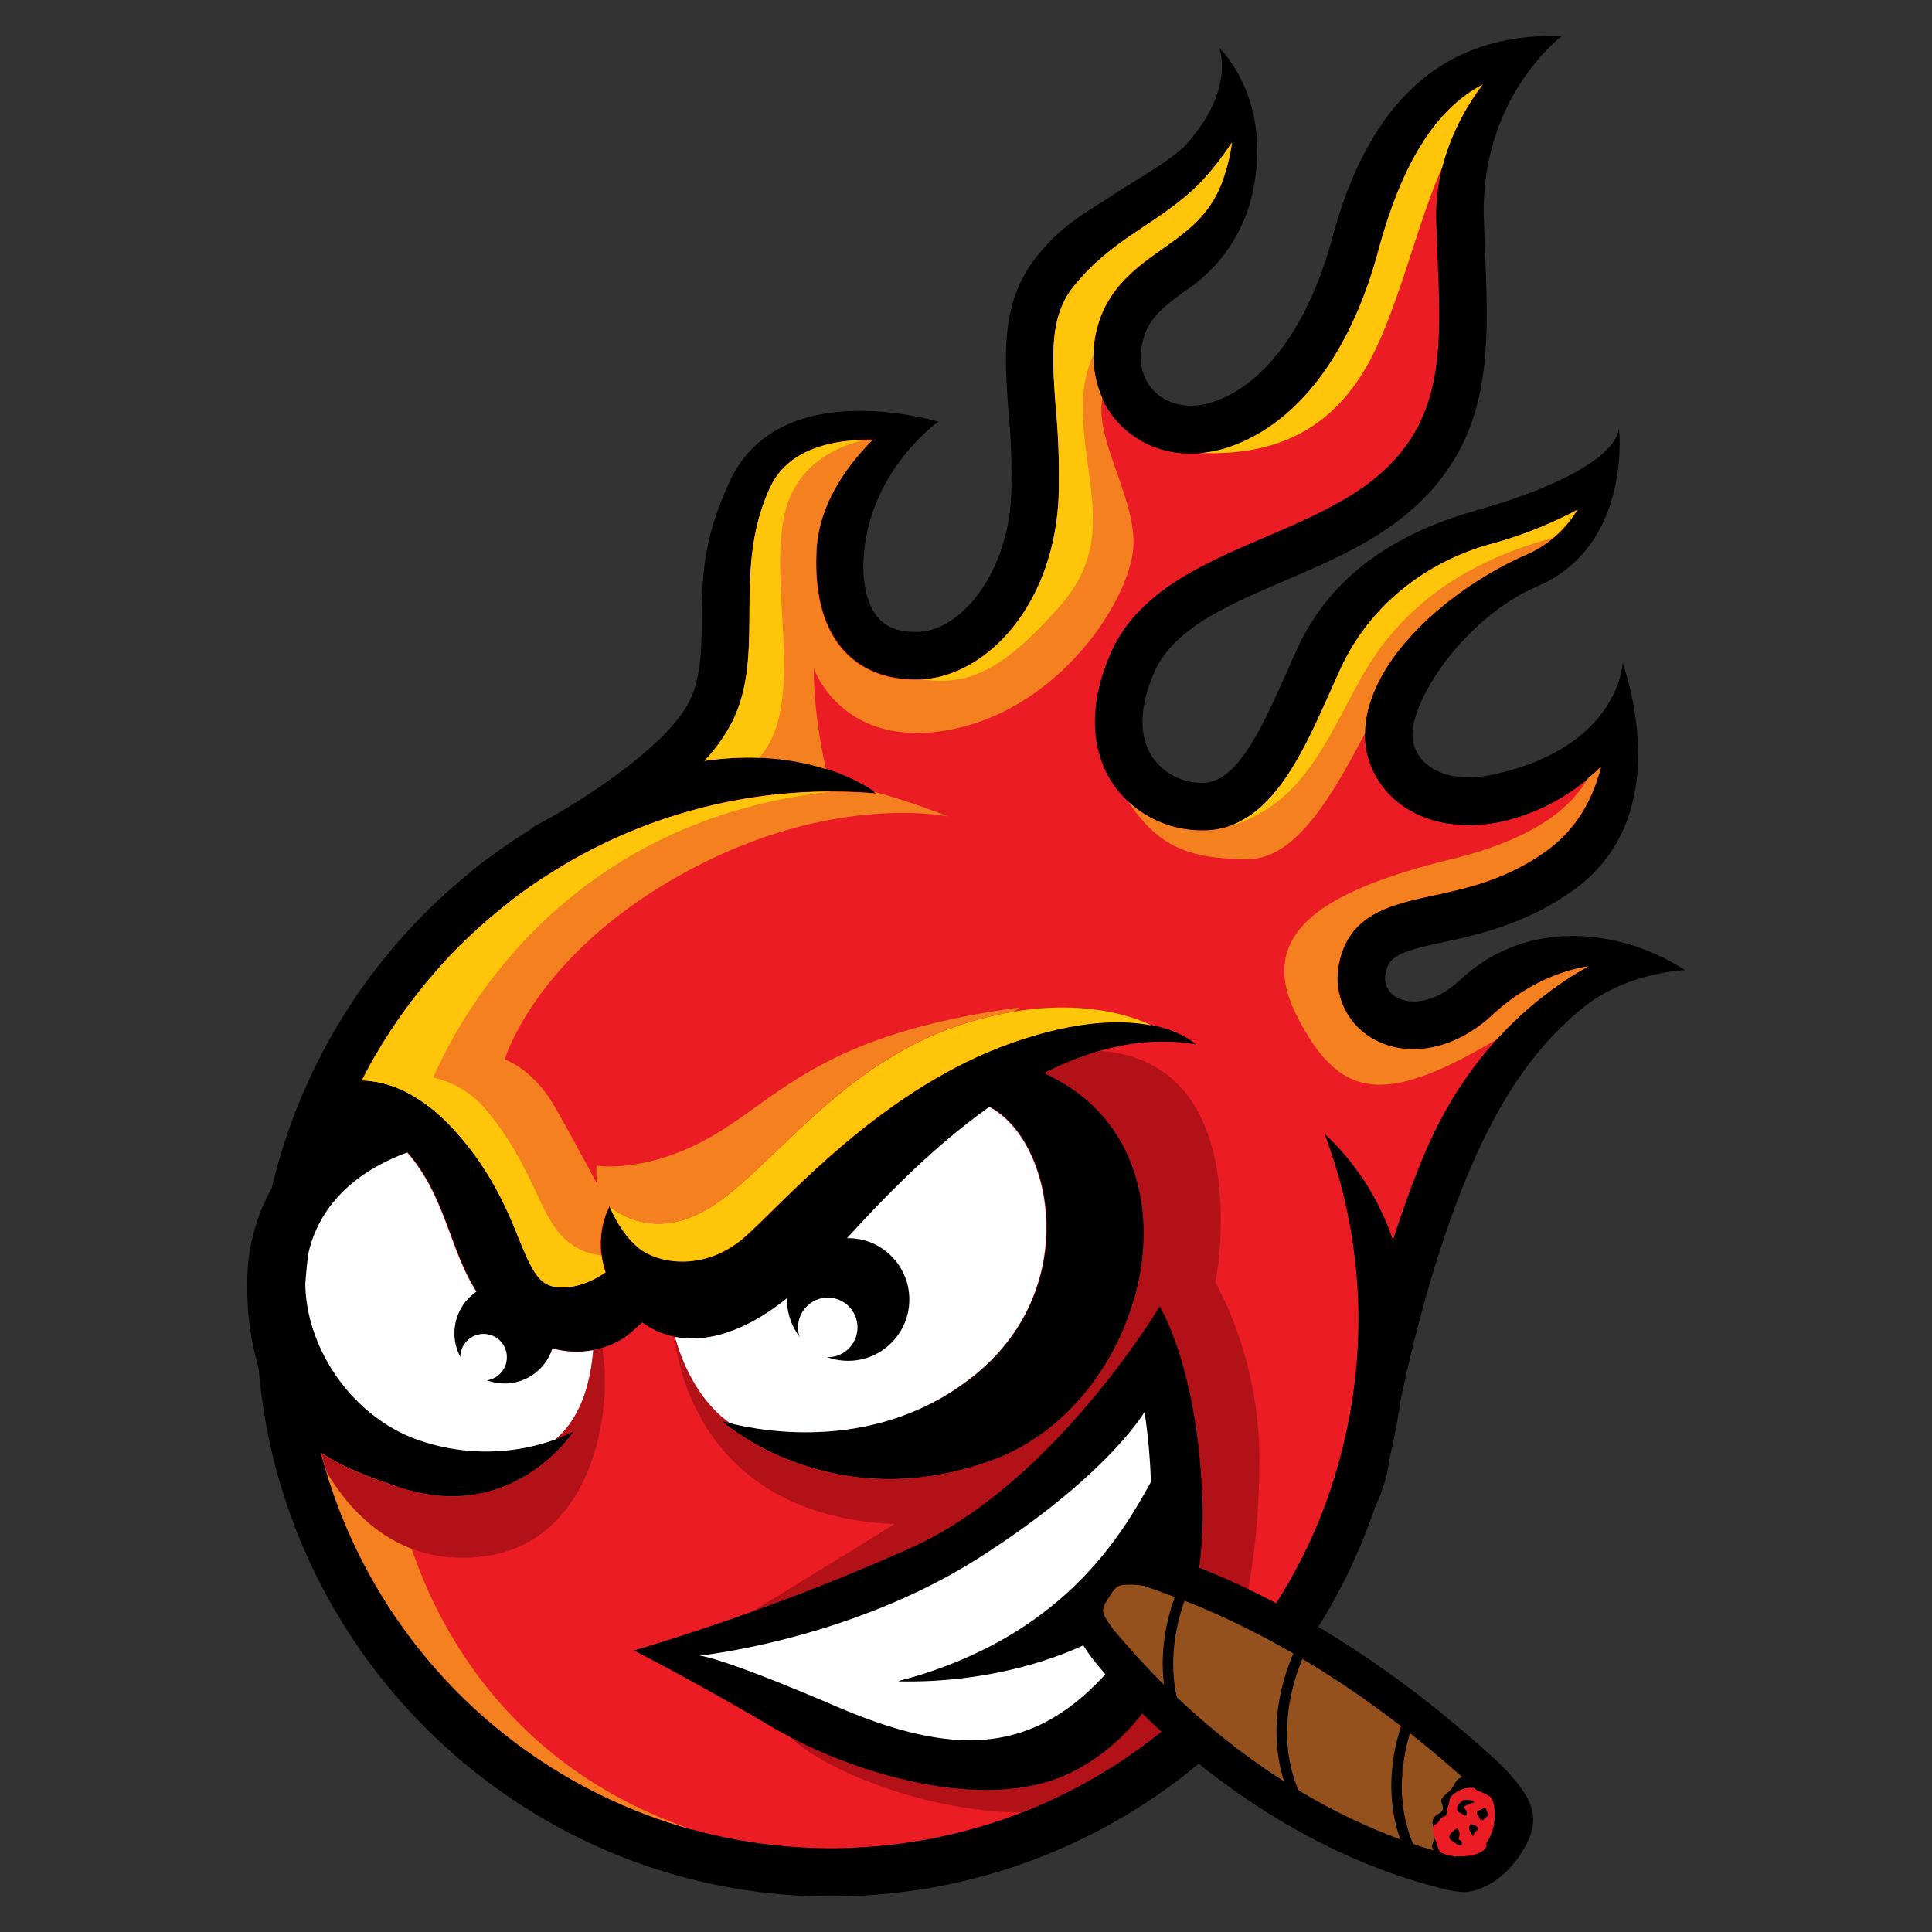 <svg xmlns="http://www.w3.org/2000/svg" id="Layer_1" data-name="Layer 1" viewBox="0 0 512 512"><rect x="0" y="0" width="512" height="512" fill="#333333" stroke="none"/><defs><style>.cls-1{fill:#ec1c24;}.cls-2{fill:#b21217;}.cls-3{fill:#fff;}.cls-4{fill:#f48020;}.cls-5{fill:#ffc50a;}.cls-6{fill:#95511d;}</style></defs><path d="M386.93,259.7c-6.92,6.45-13.36,6.52-16.77,4.62a5.7,5.7,0,0,1-2.94-6.46c.88-4.57,3.84-5.69,15.11-8.13,9.21-2,21.83-4.72,34.54-13.75,28.11-20,13.48-58.8,13.16-60.37,0,0-.76,22.06-33.69,29.52-8.4,1.91-15.66.61-19.48-3.82-2.37-2.75-3.06-5.84-2.16-9.75,2.55-11.14,15.78-28.87,32.82-36.23,25.25-10.92,21.53-42.47,21.5-41.84-.62,6.65-13.66,15-37.94,21.81-21.24,6-38.27,17.16-47.12,36.25-1.06,2.28-2.1,4.62-3.15,7-6.35,14.21-12.92,28.9-22,28.9a15.85,15.85,0,0,1-13.49-6.92c-3.56-5.45-3.37-13.36.53-22.27,5.12-11.71,19.36-17.81,34.43-24.28,11.84-5.08,24.08-10.33,33.81-18.88,21.46-18.85,20.5-42.45,19.49-67.43-.13-3.11-.23-6.27-.34-9.48-1.11-32.38,20.64-48.61,20.64-48.61C384.93,8.6,363.57,24.1,353.08,63c-6.18,22.94-17.65,38.79-31.46,43.47-5.88,2-11.65,1.06-15.44-2.51-3.54-3.32-4.71-8.42-3.22-14,1.63-6.11,6.34-9.45,12.3-13.69a41.58,41.58,0,0,0,16.62-24.91C337.53,25.9,323,12.59,323,12.58c.73,1.57,3.63,11.68-8.35,25.36C310.84,42.33,300.3,48.05,295,51.63c-6.84,4.57-13.12,7.45-20.29,16.39-9.6,12-8.54,26.27-7.42,41.41a175.71,175.71,0,0,1,.68,22c-1,20.8-13.34,35.39-24.21,36-4.64.24-8.14-.81-10.46-3.13-3.25-3.24-5.09-9.42-4.33-17.81,2-22.33,19.74-34.75,19.74-34.75-1.74-.43-42.42-12.37-55.4,16-6.43,14-7.23,23.33-7.31,34.8-.06,9.07-.11,16.89-3.3,23.29-6.05,12.12-28.94,26.53-37.25,31.06l-4.34,2.4,0,.17c-.25.15-.49.33-.74.49-2.16,1.34-4.29,2.74-6.38,4.18l-2.37,1.68c-2,1.43-4,2.9-5.86,4.42-.75.6-1.48,1.21-2.22,1.83q-2.37,2-4.67,4l-2.29,2.08c-1.67,1.56-3.3,3.17-4.91,4.8-.56.58-1.13,1.15-1.69,1.74-1.82,1.92-3.6,3.9-5.33,5.92l-1.14,1.36c-1.86,2.23-3.67,4.5-5.41,6.84l-.06.08a152.34,152.34,0,0,0-26,55.92,51.22,51.22,0,0,0-6.5,26.38,74.8,74.8,0,0,0,3,21.41c6.48,78.25,72.05,140,151.76,140,2.38,0,4.75-.07,7.11-.18.73,0,1.46-.09,2.19-.13,1.66-.1,3.31-.23,5-.38.78-.07,1.57-.15,2.35-.24,1.77-.19,3.53-.42,5.29-.67l1.65-.23q3.5-.54,6.94-1.25l.81-.18c2.06-.43,4.1-.9,6.14-1.42l1.37-.36q3-.79,6-1.71l.69-.21a152.18,152.18,0,0,0,94.71-86.05c.24-.56.45-1.12.68-1.68.59-1.44,1.17-2.89,1.71-4.36.41-1.07.78-2.14,1.16-3.22.19-.53.39-1.05.57-1.57a39.69,39.69,0,0,0,3.44-11.3l.28-1.59c.1-.43.18-.88.28-1.32.43-1.83.83-3.66,1.19-5.52.08-.41.15-.83.22-1.24.38-2.05.73-4.11,1-6.18a.69.69,0,0,1,0-.13c2.77-13.25,8.77-38.55,18.07-60.62,7.51-17.81,16.68-32.91,30.79-44.13,11.45-9.1,26.59-9.63,26.59-9.63C430.2,246.46,405.15,242.74,386.93,259.7Z"></path><path class="cls-1" d="M377.49,305.84c-3.14,7.47-5.92,15.26-8.34,22.86A67.59,67.59,0,0,0,351,300.45,139.91,139.91,0,0,1,360,349.82a141.51,141.51,0,0,1-1.42,19.76q-.42,3-1,5.91c-.06.34-.11.67-.18,1-.35,1.81-.75,3.6-1.16,5.39a141.45,141.45,0,0,1-4,13.91c-.35,1-.71,2-1.08,3.05q-.83,2.22-1.73,4.39l-.47,1.17a140.49,140.49,0,0,1-86.89,79l-.7.22c-1.79.55-3.61,1.06-5.44,1.55l-1.26.33c-1.89.48-3.78.92-5.7,1.32l-.67.15c-2.1.43-4.23.81-6.36,1.14l-1.56.22c-1.6.23-3.2.44-4.82.62l-2.16.21c-1.5.14-3,.26-4.54.35l-2,.12c-2.17.1-4.34.17-6.52.17-64.89,0-119.59-44.58-135.21-104.79,6.33,4.19,13.39,6.61,19.86,8.86,30.94,10.74,47.13-14.69,47.13-14.69s-16.8,10-40.07,2.75c-17.75-5.55-30.83-23.86-31-41.74l.09-1.13q.26-3.37.68-6.72c2.38-11.06,10.44-21.13,26.22-26.94,12.59,14.42,11.15,32.82,24.85,44.37,19.46,16.41,33.89,3.73,33.89,3.73l3.44-3.06c11.83,8.65,30.08,4.87,50.17-17.69,11.29-12.69,25.69-27.95,41.88-39.45,16.63,8.61,24.75,47.52-3.48,70.74-30.15,24.78-67.7,12.39-67.7,12.39s28.85,26.16,71.89,10.55c41.89-15.18,58.17-82.5,13.86-102.61,12.72-6.5,26.22-9.93,40-7.63,0,0-12.56-12.76-47.71-.71s-60.89,42.24-71.56,51.67-23.21,7.16-28.3,2.91-7.64-11.06-7.64-11.06a22.57,22.57,0,0,0-1.06,17.58c-3.13,2.18-7.94,4.59-13.34,3.87-9.41-1.26-7.83-20-25.61-40.35-9.7-11.12-18.7-14.25-25.6-14.38,1.17-2.32,2.39-4.62,3.7-6.86l.12-.21a141.73,141.73,0,0,1,9.71-14.48l1.23-1.56q1.94-2.47,4-4.86c.55-.64,1.09-1.28,1.65-1.91,1.71-1.92,3.48-3.81,5.3-5.64.68-.67,1.39-1.32,2.08-2,1.23-1.19,2.49-2.37,3.77-3.51.92-.83,1.86-1.64,2.8-2.43,1.2-1,2.42-2,3.66-3,.9-.71,1.78-1.44,2.7-2.13,2-1.49,4-2.92,6.08-4.31.89-.6,1.8-1.16,2.69-1.73q2.26-1.46,4.59-2.82a138.65,138.65,0,0,1,70.31-19.1c4,0,8,.17,11.9.51,0,0-16.21-13-45.51-8.67a46.24,46.24,0,0,0,7.28-10.2c4.51-9,4.57-18.67,4.64-28.86.07-10.69.14-21.75,5.43-33.3,4.87-10.63,17.21-12.81,27.19-12.72-6.9,6.93-14.29,17.1-14.89,29.29s2.1,21.47,8,27.4c4.89,4.88,11.81,7.23,20,6.8,16.66-.88,34.74-19.07,36.16-48a190.35,190.35,0,0,0-.7-23.57C278.82,94.83,278,84,284.5,76c5.95-7.43,12.55-11.84,18.93-16.11,5.58-3.73,11.36-7.6,16.3-13.24a74.6,74.6,0,0,0,6.72-8.87,49.19,49.19,0,0,1-2.3,9.61C320.93,56.75,314.63,61.22,308,66s-14.39,10.22-17.2,20.74c-2.69,10.08-.16,20,6.78,26.52,7.25,6.81,17.76,8.77,28.12,5.26,18.14-6.15,32.21-24.68,39.61-52.17,6.21-23,15.19-37.43,27.67-43.95-6.64,8.84-12.77,21.13-12.36,36.13.09,3.27.22,6.49.34,9.65,1,23.77,1.73,42.54-15.19,57.4-8.23,7.23-19.53,12.08-30.46,16.77-16.66,7.15-33.89,14.54-41,30.83-5.67,13-5.51,25.12.45,34.27a28.45,28.45,0,0,0,24.07,12.66c17.3,0,25.94-19.33,33.57-36.39,1-2.28,2-4.57,3.07-6.8,7.3-15.73,21.63-27.62,39.32-32.62A110.16,110.16,0,0,0,418,135.13a29.49,29.49,0,0,1-13.34,11.8c-17.46,7.55-38.13,23.86-42.24,41.8-1.79,7.83-.09,15,4.91,20.85,7,8.1,19,11,32,7.85a54.38,54.38,0,0,0,25-14.28c-2,8-6.17,16.44-14.71,22.51-10.6,7.53-20.85,9.75-29.9,11.7-10.95,2.37-22.27,4.82-24.85,18.09A18.44,18.44,0,0,0,364,275.38c9.35,5.21,21.72,2.69,31.49-6.41h0c7.62-7.09,16.8-11.54,25.4-12.88C406.86,264,388.9,278.76,377.49,305.84Z"></path><path class="cls-2" d="M314.85,328.48s-6.1,6.87-14.4,16.1c-5.42,18.64-19,35.7-37.59,42.45-.84.31-1.66.57-2.48.84a46.17,46.17,0,0,1-4.38,4c-6.86,4.82-56.79,35.28-56.79,35.28s-1.37,21.58,10.22,33.2c8.43,8.44,36.27,20.06,61.52,19.92a140.16,140.16,0,0,0,53.31-37.07c6.6-15.46,9.18-34.22,9.5-54.29C334.35,351.58,314.85,328.48,314.85,328.48Z"></path><path class="cls-3" d="M193.44,377.17c8.82,2.22,39.68,7.92,65.23-13.08,28.23-23.22,20.11-62.13,3.48-70.74-16.19,11.5-30.59,26.76-41.88,39.45-15.66,17.58-30.18,23.72-41.44,21.49C180.51,360.29,184.6,370.93,193.44,377.17Z"></path><path class="cls-2" d="M224.77,378.78q1.92-.27,3.9-.66Q226.69,378.51,224.77,378.78Z"></path><path class="cls-2" d="M234.42,376.74c1.41-.4,2.84-.85,4.27-1.36C237.26,375.89,235.83,376.34,234.42,376.74Z"></path><path class="cls-2" d="M229.31,378c1.39-.29,2.79-.63,4.2-1C232.1,377.37,230.7,377.71,229.31,378Z"></path><path class="cls-2" d="M224.21,378.87c-1.35.18-2.68.31-4,.42C221.53,379.18,222.86,379.05,224.21,378.87Z"></path><path class="cls-2" d="M244,373.24c1.46-.67,2.92-1.42,4.38-2.22C246.93,371.82,245.47,372.57,244,373.24Z"></path><path class="cls-2" d="M239.39,375.12c1.41-.52,2.82-1.08,4.23-1.72C242.21,374,240.8,374.6,239.39,375.12Z"></path><path class="cls-2" d="M254.27,367.38c1.48-1,3-2.1,4.4-3.29C257.22,365.28,255.75,366.36,254.27,367.38Z"></path><path class="cls-2" d="M249.24,370.55c1.43-.81,2.86-1.69,4.27-2.64C252.1,368.86,250.67,369.74,249.24,370.55Z"></path><path class="cls-2" d="M208.77,343.89c1.87-1.51,3.77-3.18,5.68-5C212.54,340.71,210.64,342.38,208.77,343.89Z"></path><path class="cls-2" d="M215.62,379.54q1.83,0,3.75-.18Q217.45,379.5,215.62,379.54Z"></path><path class="cls-2" d="M198,378.14c.79.15,1.62.29,2.51.43C199.57,378.43,198.74,378.29,198,378.14Z"></path><path class="cls-2" d="M200.57,378.59c.89.14,1.84.26,2.82.38C202.41,378.85,201.45,378.73,200.57,378.59Z"></path><path class="cls-2" d="M195.46,377.64c.65.15,1.36.29,2.13.44Z"></path><path class="cls-2" d="M214.91,379.55c-1.19,0-2.35,0-3.47,0C212.56,379.57,213.72,379.57,214.91,379.55Z"></path><path class="cls-2" d="M204,379c1,.11,2,.2,3,.28C206,379.24,205,379.15,204,379Z"></path><path class="cls-2" d="M211.14,379.54c-1.18,0-2.32-.09-3.42-.17C208.82,379.45,210,379.51,211.14,379.54Z"></path><path class="cls-2" d="M291.54,278.49a82.89,82.89,0,0,0-14.82,5.93c44.31,20.11,28,87.43-13.86,102.61-43,15.61-71.89-10.55-71.89-10.55s1.54.5,4.22,1.1c-.65-.14-1.24-.28-1.75-.41-8.84-6.24-12.93-16.88-14.61-22.88,0,0,2.73,45,54.26,49.34s87.19-38.93,90-70.71C325.51,304.8,318,280.43,291.54,278.49Z"></path><path class="cls-2" d="M183.2,354.73q-1.12,0-2.22-.12Q182.08,354.72,183.2,354.73Z"></path><path d="M92.27,294c.25.12.53.23.78.36-.42.23-.85.48-1.29.74C91.92,294.71,92.11,294.35,92.27,294Z"></path><path d="M307.31,346.21s-27.86,47-66.15,64.1A608.25,608.25,0,0,1,168,437.4s16,8.13,36.67,20.32,56.3,23,78.82,12.19,36.49-38.54,35.13-73.22S307.31,346.21,307.31,346.21Z"></path><path class="cls-3" d="M292.51,444.17c-18.92,20.32-39.19,21.67-70.71,8.13s-36.49-13.54-36.49-13.54S225,434.69,259.18,413s44.14-38.82,44.14-38.82A160,160,0,0,1,305,392.76c-7.86,14.12-23.31,41.22-66.88,52.77,0,0,40.19.74,66.05-31.41C302.7,425.48,299.4,436.77,292.51,444.17Z"></path><ellipse cx="224.77" cy="344.38" rx="16.21" ry="16.25"></ellipse><path class="cls-3" d="M112,382a54.2,54.2,0,0,0,35.21-.55c5.18-4.42,9-11.72,10-23.64-6.06,1.18-14.61.34-24.46-8-13.7-11.55-12.26-29.95-24.85-44.37-15.78,5.81-23.84,15.88-26.22,26.94q-.42,3.35-.68,6.72l-.09,1.13C81.15,358.12,94.23,376.43,112,382Z"></path><ellipse class="cls-3" cx="219.37" cy="351.78" rx="7.88" ry="7.9"></ellipse><ellipse cx="133.72" cy="353.32" rx="13.29" ry="13.32"></ellipse><ellipse class="cls-3" cx="128.16" cy="359.68" rx="6.17" ry="6.18"></ellipse><path class="cls-4" d="M99.57,279.46c-1.31,2.24-2.53,4.54-3.7,6.86,6.9.13,15.9,3.26,25.6,14.38,11.86,13.6,15.1,26.42,18.75,33.84l6.86,6.51,5.22-.23a22.39,22.39,0,0,0,8.12-3.64,22.76,22.76,0,0,1,1-17.42c-3.16-6-9.95-18.7-14.38-26.41-5.92-10.32-13.29-12.56-13.29-12.56s8-27.62,47.26-49.3,70.18-15.13,70.18-15.13a192.11,192.11,0,0,0-19.76-6.62c.51.36.77.57.77.57-3.94-.34-7.94-.51-11.9-.51A138.65,138.65,0,0,0,150,228.9q-2.33,1.36-4.59,2.82c-.89.57-1.8,1.13-2.69,1.73-2.07,1.39-4.1,2.82-6.08,4.31-.92.69-1.8,1.42-2.7,2.13-1.24,1-2.46,2-3.66,3-.94.79-1.88,1.6-2.8,2.43-1.28,1.14-2.54,2.32-3.77,3.51-.69.66-1.4,1.31-2.08,2-1.82,1.83-3.59,3.72-5.3,5.64-.56.63-1.1,1.27-1.65,1.91q-2.07,2.38-4,4.86l-1.23,1.56a141.73,141.73,0,0,0-9.71,14.48Z"></path><path class="cls-4" d="M163.12,323h0l-.66-1.25C162.65,322.16,162.88,322.58,163.12,323Z"></path><path class="cls-5" d="M121.47,300.7c17.78,20.39,16.2,39.09,25.61,40.35,5.4.72,10.21-1.69,13.34-3.87a23.41,23.41,0,0,1-1-4.52,16.1,16.1,0,0,1-10.31-4.9c-6.34-6.36-8.32-19.47-20.42-33.78s-31.09-7.56-31.09-7.56h0C104.2,287,112.54,290.46,121.47,300.7Z"></path><path class="cls-4" d="M303.43,59.84c-6.38,4.27-13,8.68-18.93,16.11C278,84,278.82,94.83,279.83,108.5a190.35,190.35,0,0,1,.7,23.57c-1.42,28.91-19.5,47.1-36.16,48-8.22.43-15.14-1.92-20-6.8-5.93-5.93-8.63-15.15-8-27.4s8-22.36,14.89-29.29c-10-.09-22.32,2.09-27.19,12.72-5.29,11.55-5.36,22.61-5.43,33.3-.07,10.19-.13,19.83-4.64,28.86a46.24,46.24,0,0,1-7.28,10.2c13.71-2,24.51-.27,32.17,2.19-3.57-16.09-3.21-26.71-3.21-26.71s7.32,21.35,35.54,16.34,47-32.32,49-47.27c1.69-12.92-10.32-29.48-8.05-40.66a27.76,27.76,0,0,1-1.33-18.83c2.81-10.52,10.46-16,17.2-20.74s13-9.21,16.19-18.62a49.19,49.19,0,0,0,2.3-9.61,74.6,74.6,0,0,1-6.72,8.87C314.79,52.24,309,56.11,303.43,59.84Z"></path><path class="cls-4" d="M104.92,393.92c-6.47-2.25-13.53-4.67-19.86-8.86a140.35,140.35,0,0,0,99,100C113.39,461.35,104.92,393.92,104.92,393.92Z"></path><path class="cls-4" d="M362.39,188.73c4.11-17.94,24.78-34.25,42.24-41.8A29.49,29.49,0,0,0,418,135.13a110.16,110.16,0,0,1-23.24,9.13c-17.69,5-32,16.89-39.32,32.62-1,2.23-2.05,4.52-3.07,6.8-7.63,17.06-16.27,36.39-33.57,36.39a28.9,28.9,0,0,1-19.87-7.7c7.8,11.48,15.2,15.31,31.73,15.31,12.93,0,22.59-17.25,31.08-33.34A26.2,26.2,0,0,1,362.39,188.73Z"></path><path class="cls-4" d="M291.12,199.07l0,0,.05.11S291.13,199.11,291.12,199.07Z"></path><path class="cls-2" d="M124,384.39l.84.07Z"></path><path class="cls-2" d="M93.89,370.48l0,0Z"></path><path class="cls-2" d="M159.6,357.19a24.84,24.84,0,0,1-2.44.61h.07c-1,11.92-4.86,19.22-10,23.64h0a32.84,32.84,0,0,0,4.87-2.2s-16.19,25.43-47.13,14.69c-6.47-2.25-13.53-4.67-19.86-8.86.42,1.62.88,3.22,1.35,4.81,5.7,9.86,18.74,25.84,42.23,22.5C157,408.34,162.53,374.25,159.6,357.19Z"></path><path class="cls-2" d="M131.29,384.58l.75,0Z"></path><path class="cls-2" d="M115.81,383l1,.22Z"></path><path class="cls-2" d="M120.17,383.91l.27,0Z"></path><path class="cls-2" d="M128.16,384.62h0Z"></path><path class="cls-2" d="M96.38,372.9l.13.13Z"></path><path class="cls-2" d="M107.84,380.39l.8.38Z"></path><path class="cls-2" d="M104.7,378.84c.24.13.47.28.7.4C105.17,379.12,104.94,379,104.7,378.84Z"></path><path class="cls-2" d="M99,375.11l.3.24Z"></path><path class="cls-2" d="M101.79,377.09l.5.34Z"></path><path class="cls-2" d="M146.44,357.37h0Z"></path><path class="cls-2" d="M149.55,358l-.35-.06Z"></path><path class="cls-2" d="M143.51,356.4l-.42-.16Z"></path><path class="cls-2" d="M140.17,354.87l-.54-.29Z"></path><path class="cls-2" d="M152,358.19l.45,0Z"></path><path class="cls-2" d="M155.11,358.09l-.42,0Z"></path><path class="cls-2" d="M138.41,383.8l-.73.12Z"></path><path class="cls-2" d="M135,384.29l-.53,0Z"></path><path class="cls-2" d="M141,383.28l-.67.15Z"></path><path class="cls-2" d="M143.81,382.54l-.79.22Z"></path><path class="cls-2" d="M136.56,352.7l-.45-.32Z"></path><path class="cls-2" d="M145.8,381.92l-.81.26Z"></path><path class="cls-5" d="M325.66,118.48a32.19,32.19,0,0,1-7.5,1.58c22.38.83,36.93-8.08,46.12-26.95,7-14.38,11.8-35.2,17.91-48.73a62.14,62.14,0,0,1,10.75-22c-12.48,6.52-21.46,20.92-27.67,44C357.87,93.8,343.8,112.33,325.66,118.48Z"></path><path class="cls-5" d="M355.41,176.88c-1,2.23-2.05,4.52-3.07,6.8-6.63,14.83-14,31.36-27.22,35.43,19.4-5.2,25.87-21.76,35.15-38.67,9.52-17.37,25-30.79,51.32-37.92a32.07,32.07,0,0,0,6.38-7.39,110.16,110.16,0,0,1-23.24,9.13C377,149.26,362.71,161.15,355.41,176.88Z"></path><path class="cls-5" d="M220.27,209.8A138.65,138.65,0,0,0,150,228.9q-2.33,1.36-4.59,2.82c-.89.57-1.8,1.13-2.69,1.73-2.07,1.39-4.1,2.82-6.08,4.31-.92.69-1.8,1.42-2.7,2.13-1.24,1-2.46,2-3.66,3-.94.79-1.88,1.6-2.8,2.43-1.28,1.14-2.54,2.32-3.77,3.51-.69.66-1.4,1.31-2.08,2-1.82,1.83-3.59,3.72-5.3,5.64-.56.63-1.1,1.27-1.65,1.91q-2.07,2.38-4,4.86l-1.23,1.56a141.73,141.73,0,0,0-9.71,14.48l-.12.21c-1.31,2.24-2.53,4.54-3.7,6.86,4.63.09,10.21,1.54,16.3,5.83C112.17,292.15,135.26,219.11,220.27,209.8Z"></path><path class="cls-5" d="M244.37,180.05c12.59,1.9,22-2.91,36.58-19.52s6.53-31.7,6-51.32A35.62,35.62,0,0,1,289.73,94a30.71,30.71,0,0,1,1-7.26c2.81-10.52,10.46-16,17.2-20.74s13-9.21,16.19-18.62a49.19,49.19,0,0,0,2.3-9.61,74.6,74.6,0,0,1-6.72,8.87c-4.94,5.64-10.72,9.51-16.3,13.24-6.38,4.27-13,8.68-18.93,16.11C278,84,278.82,94.83,279.83,108.5a190.35,190.35,0,0,1,.7,23.57C279.11,161,261,179.17,244.37,180.05Z"></path><path class="cls-5" d="M323.49,219.5v.06c.33-.08.62-.18.94-.26C324.12,219.38,323.8,219.43,323.49,219.5Z"></path><path class="cls-5" d="M186.66,201.64a79.27,79.27,0,0,1,14.52-.83c12.59-14,2.4-44.81,6.73-64.43,2.85-12.88,13.2-17.86,21.12-19.8-9.54.25-20.49,2.83-25,12.7-5.29,11.55-5.36,22.61-5.43,33.3-.07,10.19-.13,19.83-4.64,28.86A46.24,46.24,0,0,1,186.66,201.64Z"></path><path class="cls-5" d="M308.07,119.11a2.1,2.1,0,0,0-.24-.06v0A1.9,1.9,0,0,1,308.07,119.11Z"></path><path class="cls-5" d="M188.83,319.6c-16.28,10.55-27.35,0-27.35,0s2.56,6.81,7.64,11.06,17.63,6.53,28.3-2.91,36.41-39.63,71.56-51.67c16.65-5.71,28.18-5.83,35.75-4.4H305s-19-10.53-50.68,0S205.11,309.05,188.83,319.6Z"></path><path class="cls-4" d="M163.61,323.88c.21.37.43.74.68,1.12C164,324.62,163.82,324.25,163.61,323.88Zm-2.13-4.28.06.15Zm27.35,0c16.28-10.55,33.72-37.4,65.44-47.92a93.58,93.58,0,0,1,14.4-3.56l1.5-1.12c-51.54,6.89-63,23.14-80.75,33.67s-31.35,8.24-31.35,8.24a22.56,22.56,0,0,0,2.73,12.15,12.85,12.85,0,0,1,.68-1.46S172.55,330.15,188.83,319.6Zm-27.18.41c0,.06.06.13.09.2Zm1.47,3-.19-.35Zm-.87-1.69-.11-.23C162.18,321.18,162.21,321.26,162.25,321.34Z"></path><path class="cls-4" d="M420.92,256.09c-8.6,1.34-17.78,5.79-25.4,12.88h0c-9.77,9.1-22.14,11.62-31.49,6.41a18.44,18.44,0,0,1-9.21-19.93c2.58-13.27,13.9-15.72,24.85-18.09,9.05-2,19.3-4.17,29.9-11.7,8.54-6.07,12.75-14.52,14.71-22.51-1.16,1.16-2.37,2.23-3.61,3.27-4.56,8-14.56,16-36,21.26-34.95,8.59-52.1,20-40.89,41.74s22.71,23.94,52.9,6h0A96.42,96.42,0,0,1,420.92,256.09Z"></path><path d="M238.07,445.53s27.67,1.76,53.26-11.55L286,427,253.51,441.4Z"></path><path d="M389.37,501.3c-2.6.43-6.33-.47-11.63-2-55.15-15.72-88.49-60.08-88.49-60.08-5.16-7.1-6.34-10.71-.88-19.5s10.92-9.22,18.87-7.88c0,0,41.92,10.76,90.27,55.61,9.28,9.41,11.24,14.64,5.78,23.44C399.69,496.7,394.36,500.46,389.37,501.3Z"></path><path class="cls-6" d="M385.62,492.07c-.34-.08-.76-.22-1.41-.42l-2.65-.78c-51.58-14.7-82.41-54.68-86.16-58.58-3.83-5.27-3.79-5.34-1.4-9.19,1.7-2.74,2.43-2.86,3.54-3.05a20.21,20.21,0,0,1,5.9.3c5.82,2.36,43.05,12.64,88,54.18,5,7.07,3.23,9.92,1.8,12.23a10.77,10.77,0,0,1-7,5.19l-.47.09Z"></path><path class="cls-1" d="M391.45,474.53c-4.43-4-7.38,2.23-8.26,2.9s1.31,3.07,0,3.73a14,14,0,0,0-2.61,1.31c-.87.65-.87,3-.87,3,.87,2.84,1.85,5.35,1.85,5.35s.2.74,4.73,1.08,8.2-1.54,7.58-3.37a13.52,13.52,0,0,0,2.18-6c.22-3.19-.17-5.59-1.28-6.47A14.07,14.07,0,0,0,391.45,474.53Z"></path><path d="M387.91,477c-1.46.83-2.54,2.51-1.11,3.35s2,1.32,1.92,0-1.77-1.08,0-2,2.38-.36,1.78-.95S387.91,477,387.91,477Z"></path><path d="M386.13,484.52c-1.6,1-2.68,2.28-1.6,3.12s3,2.15,2.87.84-1.19-.4-.72-1.7A2.2,2.2,0,0,0,386.13,484.52Z"></path><path d="M389.79,483.44c1.2.12,2.64,1,1.44,1.8s-.48,2.16-1.2.84a8.41,8.41,0,0,1-.71-1.32C389.08,484.16,389.79,483.44,389.79,483.44Z"></path><path d="M393.62,479c-1.67.81-2.81,1-1.94,2.11s.15,1.22.87,1.1-.48,1,.71-.12l1.2-1.08Z"></path><path d="M311.88,458.36c-8.85-19.19.69-38.25,1.1-39.05l2.43,1.25c-.1.18-9.33,18.7-1.05,36.65Zm32.64,17c-8.28-17.95,1-36.47,1.05-36.65l-2.43-1.25c-.41.8-9.95,19.86-1.1,39.05Zm30.42,14.31c-8.28-17.95,1-36.47,1.05-36.65l-2.43-1.25c-.41.8-9.95,19.86-1.1,39.05Z"></path><path d="M392.92,474.51a7,7,0,0,0-7.17.56c-1.54,1.08-1.58,1.65-1.65,2.36s-.7,1.87-.61,2.28a4.14,4.14,0,0,1-.3,1.45s-.33.18-.89.41-1.3,1.84-1.8,1.87-.64.59-.64.59a2.39,2.39,0,0,1,.64-2.89c1.48-1,1.95-1,1.86-2.23s-1-1.51.18-2.82,1.49-1.07,2.32-2.3,1.09-2.14,1.86-2.5a5.38,5.38,0,0,1,2.14-.6,21.37,21.37,0,0,1,2.52,0Z"></path><path d="M380.26,487.24s.26.8.62,1.79.68,1.84.68,1.84l1.81.72-1,.4-2.08-.6c-.45-1-.18.21-.45-1s-.65-.82-.1-2Z"></path></svg>